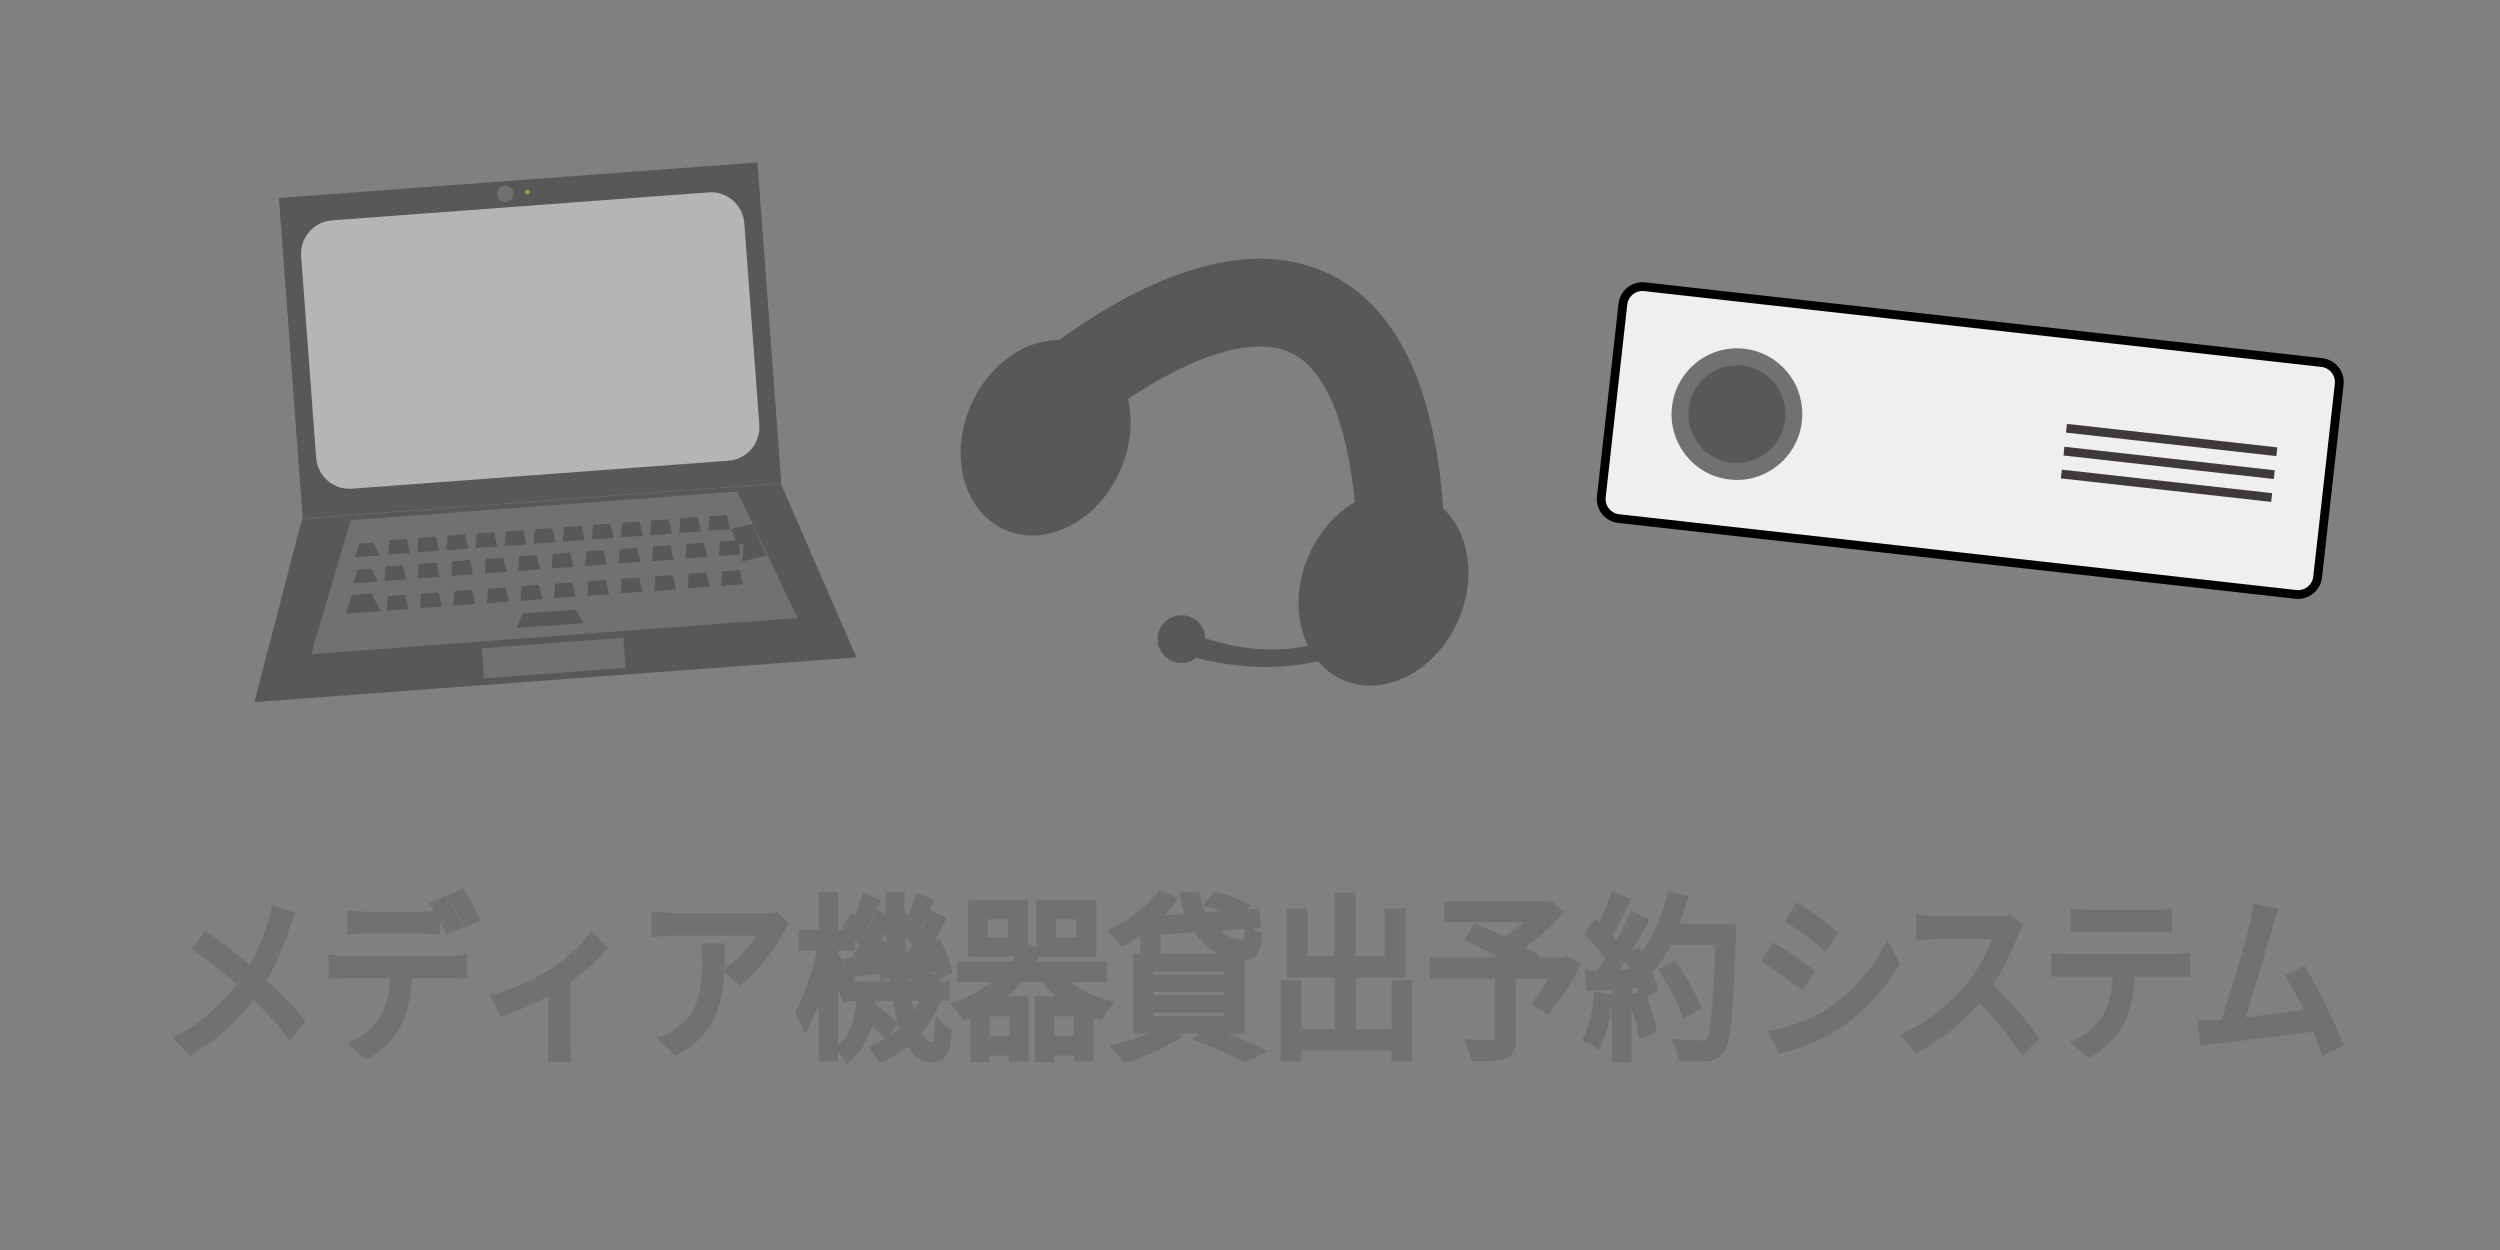 <?xml version="1.0" encoding="utf-8"?>
<!-- Generator: Adobe Illustrator 26.5.2, SVG Export Plug-In . SVG Version: 6.00 Build 0)  -->
<svg version="1.1" id="レイヤー_1" xmlns="http://www.w3.org/2000/svg" xmlns:xlink="http://www.w3.org/1999/xlink" x="0px"
	 y="0px" viewBox="0 0 285 142.5" style="enable-background:new 0 0 285 142.5;" xml:space="preserve">
<rect x="0" y="0" width="285" height="142.5" fill="#808080" stroke="none"/>
<style type="text/css">
	.st0{fill:#727171;}
	.st1{fill:none;stroke:#595757;stroke-width:10;stroke-miterlimit:10;}
	.st2{fill:#595757;}
	.st3{fill:#B5B5B6;}
	.st4{fill:#70BA3B;}
	.st5{fill:#EFEFEF;stroke:#000000;stroke-miterlimit:10;}
	.st6{fill:none;stroke:#3E3A39;stroke-miterlimit:10;}
	.st7{fill:#727171;stroke:#727171;stroke-miterlimit:10;}
</style>
<rect x="7.64" y="-67.25" class="st0" width="0" height="0"/>
<rect x="81.85" y="237.83" class="st0" width="0" height="0"/>
<rect x="-375.36" y="-298.02" style="fill:none;" width="5" height="0"/>
<g>
	<g>
		<path class="st1" d="M117.98,47.38c0,0,41.99-38.95,41.84,18.6"/>
		
			<ellipse transform="matrix(0.406 -0.914 0.914 0.406 32.386 183.954)" class="st2" cx="157.73" cy="67.06" rx="11.47" ry="9.29"/>
		
			<ellipse transform="matrix(0.406 -0.914 0.914 0.406 25.157 138.587)" class="st2" cx="119.21" cy="49.94" rx="11.47" ry="9.29"/>
	</g>
	<g>
		<path class="st2" d="M131.94,73.52c0,0,4.16,1.91,9.84,2.4s12.87-0.45,18.93-6.16l-2.67-1.67c0,0-7.37,10.96-24.55,3.16
			L131.94,73.52z"/>
		<circle class="st2" cx="134.69" cy="72.86" r="2.72"/>
	</g>
</g>
<g>
	<g>
		<g>
			<g>
				
					<rect x="33.09" y="20.49" transform="matrix(0.997 -0.074 0.074 0.997 -2.71 4.585)" class="st2" width="54.72" height="36.66"/>
				<path class="st2" d="M84.61,58"/>
				<path class="st3" d="M83.05,52.52l-42.93,3.19c-2.1,0.16-3.92-1.42-4.08-3.51L34.33,29.2c-0.16-2.1,1.42-3.92,3.51-4.08
					l42.93-3.19c2.1-0.16,3.92,1.42,4.08,3.51l1.71,22.99C86.72,50.54,85.14,52.36,83.05,52.52z"/>
				<polygon class="st2" points="89,55.09 97.63,74.94 29,80.04 34.43,59.14 				"/>
			</g>
			<circle class="st0" cx="57.6" cy="22.09" r="0.93"/>
			<circle class="st4" cx="60.12" cy="21.9" r="0.26"/>
			<polygon class="st0" points="84.06,56.03 90.92,70.45 35.48,74.57 39.99,59.3 			"/>
		</g>
		<polygon class="st2" points="59.56,69.94 65.63,69.49 66.52,71.03 58.91,71.59 		"/>
	</g>
	<polyline class="st2" points="83.34,60.31 85.78,59.74 87.37,63.35 84.62,63.99 84.8,61.96 84.1,62.13 	"/>
	<g>
		<g>
			<g>
				<polygon class="st2" points="44.2,67.96 46.18,67.81 46.56,69.44 44.07,69.62 				"/>
				<polygon class="st2" points="51.82,67.4 53.81,67.25 54.19,68.87 51.69,69.05 				"/>
				<polygon class="st2" points="48.01,67.68 50,67.53 50.37,69.15 47.88,69.34 				"/>
				<polygon class="st2" points="59.45,66.83 61.44,66.68 61.81,68.3 59.32,68.49 				"/>
				<polygon class="st2" points="70.89,65.98 72.88,65.83 73.25,67.45 70.76,67.64 				"/>
				<polygon class="st2" points="78.52,65.41 80.51,65.26 80.88,66.89 78.39,67.07 				"/>
				<polygon class="st2" points="67.08,66.26 69.07,66.11 69.44,67.74 66.95,67.92 				"/>
				<polygon class="st2" points="63.26,66.55 65.25,66.4 65.63,68.02 63.14,68.2 				"/>
				<polygon class="st2" points="82.33,65.13 84.32,64.98 84.69,66.6 82.2,66.79 				"/>
				<polygon class="st2" points="74.71,65.7 76.69,65.55 77.07,67.17 74.58,67.36 				"/>
				<polygon class="st2" points="55.64,67.11 57.62,66.96 58,68.59 55.51,68.77 				"/>
			</g>
			<polygon class="st2" points="40.11,67.82 39.48,69.96 43.4,69.67 42.32,67.66 			"/>
		</g>
		<g>
			<g>
				<polygon class="st2" points="43.95,64.57 45.93,64.42 46.31,66.04 43.82,66.23 				"/>
				<polygon class="st2" points="51.57,64 53.56,63.85 53.93,65.48 51.44,65.66 				"/>
				<polygon class="st2" points="47.76,64.28 49.75,64.14 50.12,65.76 47.63,65.94 				"/>
				<polygon class="st2" points="59.2,63.43 61.19,63.29 61.56,64.91 59.07,65.09 				"/>
				<polygon class="st2" points="70.64,62.58 72.63,62.44 73,64.06 70.51,64.24 				"/>
				<polygon class="st2" points="78.27,62.02 80.25,61.87 80.63,63.49 78.14,63.68 				"/>
				<polygon class="st2" points="66.83,62.87 68.81,62.72 69.19,64.34 66.7,64.53 				"/>
				<polygon class="st2" points="63.01,63.15 65,63 65.37,64.63 62.88,64.81 				"/>
				<polygon class="st2" points="82.08,61.73 84.07,61.59 84.44,63.21 81.95,63.39 				"/>
				<polygon class="st2" points="74.45,62.3 76.44,62.15 76.81,63.78 74.32,63.96 				"/>
				<polygon class="st2" points="55.39,63.72 57.37,63.57 57.75,65.19 55.26,65.38 				"/>
			</g>
			<polygon class="st2" points="40.74,64.96 40.29,66.49 43.09,66.28 42.32,64.84 			"/>
		</g>
		<g>
			<g>
				<polygon class="st2" points="44.39,61.56 46.38,61.42 46.75,63.04 44.26,63.23 				"/>
				<polygon class="st2" points="51.02,61.07 53.01,60.92 53.39,62.55 50.89,62.73 				"/>
				<polygon class="st2" points="67.61,59.84 69.6,59.69 69.97,61.32 67.48,61.5 				"/>
				<polygon class="st2" points="57.66,60.58 59.65,60.43 60.02,62.06 57.53,62.24 				"/>
				<polygon class="st2" points="74.24,59.35 76.23,59.2 76.61,60.82 74.11,61.01 				"/>
				<polygon class="st2" points="47.71,61.32 49.7,61.17 50.07,62.79 47.58,62.98 				"/>
				<polygon class="st2" points="77.56,59.1 79.55,58.95 79.92,60.58 77.43,60.76 				"/>
				<polygon class="st2" points="60.97,60.33 62.96,60.19 63.34,61.81 60.84,61.99 				"/>
				<polygon class="st2" points="80.88,58.85 82.86,58.71 83.24,60.33 80.75,60.52 				"/>
				<polygon class="st2" points="64.29,60.09 66.28,59.94 66.66,61.56 64.16,61.75 				"/>
				<polygon class="st2" points="54.34,60.83 56.33,60.68 56.7,62.3 54.21,62.49 				"/>
				<polygon class="st2" points="70.93,59.59 72.91,59.45 73.29,61.07 70.8,61.26 				"/>
			</g>
			<polygon class="st2" points="40.95,61.97 40.5,63.51 43.31,63.3 42.53,61.86 			"/>
		</g>
	</g>
	
		<rect x="55.05" y="73.31" transform="matrix(0.997 -0.074 0.074 0.997 -5.386 4.884)" class="st0" width="16.18" height="3.44"/>
</g>
<g>
	<path class="st5" d="M261.73,67.76l-77.2-8.64c-1.23-0.14-2.12-1.25-1.98-2.48l2.46-21.97c0.14-1.23,1.25-2.12,2.48-1.98l77.2,8.64
		c1.23,0.14,2.12,1.25,1.98,2.48l-2.46,21.97C264.07,67.02,262.96,67.9,261.73,67.76z"/>
	<line class="st6" x1="235" y1="54.04" x2="258.97" y2="56.72"/>
	<g>
		
			<ellipse transform="matrix(0.111 -0.994 0.994 0.111 129.051 238.816)" class="st0" cx="198.04" cy="47.26" rx="7.5" ry="7.45"/>
		
			<ellipse transform="matrix(0.111 -0.994 0.994 0.111 129.051 238.816)" class="st2" cx="198.04" cy="47.26" rx="5.57" ry="5.53"/>
	</g>
	<line class="st6" x1="235.29" y1="51.43" x2="259.27" y2="54.11"/>
	<line class="st6" x1="235.58" y1="48.82" x2="259.56" y2="51.5"/>
</g>
<g>
	<path class="st7" d="M33.03,104.38c-0.18,0.39-0.45,1.05-0.59,1.49c-0.67,2.1-1.56,4.11-2.67,5.97c1.56,1.42,3.05,2.96,4.44,4.59
		l-1.14,1.41c-1.32-1.66-2.74-3.2-4.26-4.63c-1.92,2.69-4.32,4.9-7.05,6.5l-1.28-1.27c2.79-1.47,5.24-3.63,7.16-6.32
		c-1.61-1.47-3.31-2.83-5.07-4.06l0.96-1.27c1.54,1.09,3.63,2.74,5.05,3.97c1.03-1.7,1.84-3.54,2.43-5.47
		c0.15-0.49,0.27-0.99,0.36-1.49L33.03,104.38z"/>
	<path class="st7" d="M51.35,109.47c0.47,0,0.94-0.02,1.4-0.08v1.66c-0.39,0-0.98-0.04-1.4-0.04h-4.91c0.04,1.9-0.33,3.78-1.06,5.5
		c-0.85,1.58-2.08,2.85-3.56,3.68l-1.34-1.1c1.39-0.62,2.57-1.7,3.41-3.08c0.74-1.53,1.1-3.26,1.04-5h-5.39
		c-0.55,0-1.08,0-1.57,0.04v-1.66c0.49,0.04,1.02,0.08,1.57,0.08H51.35z M41.76,105.93c-0.59,0-1.19,0-1.66,0.06v-1.67
		c0.55,0.07,1.09,0.11,1.64,0.12h6.24c0.56,0,1.12-0.04,1.68-0.12v1.67c-0.53-0.04-1.16-0.06-1.68-0.06H41.76z M51.12,105.93
		c-0.43-0.96-0.92-1.88-1.47-2.76l0.96-0.46c0.54,0.88,1.04,1.79,1.5,2.74L51.12,105.93z M52.6,101.89
		c0.55,0.89,1.06,1.82,1.51,2.77l-0.98,0.48c-0.43-0.97-0.93-1.9-1.5-2.77L52.6,101.89z"/>
	<path class="st7" d="M68.62,108.08c-1.23,1.39-2.61,2.61-4.1,3.65v7.1c-0.01,0.58,0.02,1.16,0.09,1.73h-1.66
		c0-0.3,0.07-1.13,0.07-1.73v-6.14c-1.81,1.06-3.71,1.93-5.67,2.58l-0.78-1.49c2.19-0.59,4.3-1.52,6.26-2.76
		c1.73-1.09,3.29-2.48,4.63-4.12L68.62,108.08z"/>
	<path class="st7" d="M89.33,105.41c-0.13,0.2-0.36,0.5-0.49,0.75c-1.16,2.16-2.68,4.05-4.49,5.55l-1.19-1.08
		c1.6-1.13,2.95-2.66,3.93-4.47H76.83c-0.67,0-1.34,0.04-2.05,0.12v-1.83c0.68,0.1,1.37,0.15,2.05,0.16h10.36
		c0.42-0.01,0.85-0.05,1.26-0.12L89.33,105.41z M82.13,108.06c0,5.45-0.43,9.13-5.03,11.69l-1.34-1.21c0.57-0.21,1.11-0.51,1.6-0.88
		c2.79-1.92,3.19-4.79,3.19-8.16c0-0.48-0.02-0.97-0.07-1.45H82.13z"/>
	<path class="st7" d="M106.58,114.42c-0.51,1.21-1.22,2.31-2.09,3.24c0.51,1.07,1.1,1.65,1.78,1.65c0.53,0,0.72-0.48,0.82-2.3
		c0.27,0.29,0.58,0.51,0.92,0.67c-0.21,2.24-0.61,2.92-1.8,2.92c-1.08,0-1.92-0.75-2.61-2.07c-0.96,0.83-2.02,1.51-3.14,2.01
		c-0.21-0.35-0.46-0.67-0.72-0.97c1.23-0.53,2.37-1.28,3.37-2.24c-0.42-1.2-0.72-2.45-0.92-3.73h-2.82c0,0.4-0.07,0.79-0.11,1.17
		c0.88,0.58,1.71,1.24,2.49,1.97l-0.76,1.03c-0.61-0.62-1.26-1.19-1.94-1.71c-0.26,1.77-1.11,3.36-2.37,4.47
		c-0.22-0.37-0.5-0.69-0.81-0.97c1.64-1.27,2.13-3.52,2.31-5.92h-1.29v-1.16l-0.56,0.89c-0.23-0.64-0.8-1.87-1.28-2.88v10.04h-1.21
		v-9.3c-0.45,1.92-1.12,3.76-2,5.47c-0.19-0.44-0.41-0.85-0.67-1.25c1.23-2.34,2.08-4.9,2.53-7.57h-2.15v-1.37h2.27v-4.35h1.21v4.35
		h1.95v1.37h-1.95v0.9c0.47,0.75,1.7,2.92,2,3.48l-0.07,0.12h5.05c-0.41-3.38-0.6-6.79-0.58-10.2h1.21
		c-0.06,3.41,0.12,6.82,0.54,10.2h2.45c-0.47-0.44-0.98-0.83-1.52-1.16l0.63-0.75c0.69,0.39,1.33,0.88,1.91,1.45l-0.38,0.44h1.48
		v1.22h-4.4c0.16,0.95,0.38,1.87,0.67,2.78c0.59-0.73,1.07-1.56,1.42-2.46L106.58,114.42z M97.36,109.67
		c0.37-0.56,0.8-1.25,1.21-1.95c-0.58-0.75-1.22-1.44-1.91-2.05l0.55-0.83l0.43,0.37c0.41-0.9,0.77-1.83,1.08-2.78l1.05,0.46
		c-0.47,0.98-1.02,2.18-1.46,2.98c0.28,0.27,0.54,0.57,0.78,0.89c0.41-0.77,0.79-1.56,1.13-2.38l0.98,0.53
		c-0.83,1.61-1.73,3.18-2.71,4.68l1.77-0.12c-0.14-0.43-0.3-0.84-0.49-1.25l0.83-0.34c0.46,0.91,0.8,1.88,1.01,2.9l-0.88,0.42
		c-0.03-0.23-0.08-0.46-0.15-0.68c-1.3,0.12-2.54,0.26-3.64,0.38l-0.2-1.19L97.36,109.67z M103.53,109.47
		c0.39-0.57,0.75-1.16,1.08-1.77c-0.56-0.76-1.2-1.44-1.9-2.04l0.56-0.83c0.13,0.13,0.27,0.22,0.41,0.37
		c0.42-0.9,0.79-1.83,1.1-2.78l1.04,0.46c-0.45,1.01-1.02,2.18-1.48,2.98c0.29,0.32,0.58,0.62,0.8,0.9
		c0.41-0.76,0.78-1.55,1.12-2.36l0.98,0.53c-0.76,1.42-1.71,3.15-2.58,4.47l1.91-0.13c-0.15-0.39-0.33-0.78-0.52-1.15l0.85-0.42
		c0.49,0.91,0.86,1.88,1.1,2.91l-0.86,0.46c-0.05-0.29-0.13-0.57-0.23-0.84c-1.34,0.16-2.63,0.27-3.77,0.39l-0.19-1.13
		L103.53,109.47z"/>
	<path class="st7" d="M120.69,111.46c1.59,1.5,3.47,2.55,5.5,3.06c-0.32,0.37-0.61,0.77-0.85,1.21c-0.38-0.13-0.78-0.26-1.16-0.43
		v5.22h-1.24v-0.69h-3.28v0.75h-1.19v-6.49h3.44c-1.09-0.69-2.07-1.58-2.9-2.64h-2.75c-0.88,1.04-1.9,1.93-3.01,2.64h3.52v6.44
		h-1.25v-0.69h-3.2v0.75h-1.19v-5.33c-0.36,0.18-0.74,0.34-1.12,0.48c-0.24-0.41-0.52-0.79-0.83-1.13c1.93-0.66,3.72-1.73,5.27-3.16
		h-4.82v-1.34h6.01c0.36-0.47,0.66-0.99,0.92-1.54h-5.68v-5.51h5.81v5.22l0.11-0.26l1.3,0.46c-0.23,0.56-0.5,1.1-0.81,1.61h8.42
		v1.34L120.69,111.46z M115.4,104.3h-3.34v3.07h3.34V104.3z M115.54,115.37h-3.23v3.2h3.23V115.37z M124.49,108.58h-5.84v-5.51h5.84
		V108.58z M122.94,118.57v-3.2h-3.28v3.2H122.94z M123.23,104.3h-3.34v3.07h3.34V104.3z"/>
	<path class="st7" d="M130.53,105.61c-0.8,0.62-1.63,1.18-2.49,1.67c-0.29-0.4-0.62-0.76-0.99-1.07c2-0.95,3.8-2.35,5.29-4.13
		l1.21,0.51c-0.52,0.7-1.11,1.34-1.74,1.91v4.21h-1.28V105.61z M133.87,118.19c-1.75,1.04-3.59,1.85-5.51,2.42
		c-0.31-0.4-0.64-0.78-0.99-1.13c1.84-0.37,3.62-1.02,5.31-1.93L133.87,118.19z M129.67,109.24h11.7v8.08H129.7L129.67,109.24z
		 M130.96,111.6h9.07v-1.32H131L130.96,111.6z M130.96,113.95h9.07v-1.36H131L130.96,113.95z M130.96,116.32h9.07v-1.38H131
		L130.96,116.32z M135.72,104.64c-0.35-0.79-0.57-1.63-0.67-2.5h1.24c0.11,0.85,0.39,1.67,0.81,2.39l6.01-0.4l0.11,1.17l-5.31,0.36
		c0.98,1.2,2.34,1.92,3.79,2.01c0.47,0,0.61-0.34,0.67-1.49c0.31,0.25,0.65,0.44,1.02,0.54c-0.18,1.8-0.67,2.24-1.76,2.24
		c-2.11-0.13-4.04-1.33-5.27-3.24l-3.69,0.31l-0.12-1.16L135.72,104.64z M138.03,117.6c1.95,0.75,4.1,1.57,5.41,2.24l-1.48,0.75
		c-1.63-0.87-3.31-1.62-5.03-2.24L138.03,117.6z M141.11,104.21c-1-0.54-2.04-0.96-3.12-1.27l0.67-0.75
		c1.09,0.25,2.15,0.65,3.15,1.19L141.11,104.21z"/>
	<path class="st7" d="M160.47,112.24v8.25h-1.34v-1.21h-11.29v1.25h-1.34v-8.3h1.34v5.58h4.82v-6.86h-5.47v-6.88h1.34v5.43h4.14
		v-7.23h1.34v7.23h4.33v-5.43h1.38v6.88h-5.66v6.86h5.07v-5.58H160.47z"/>
	<path class="st7" d="M179.6,110.1c-0.91,1.76-2,3.4-3.23,4.89l-1.08-0.75c0.79-0.97,1.49-2.02,2.11-3.14h-5.13v7.56
		c0,0.93-0.21,1.35-0.84,1.57c-1.07,0.23-2.16,0.31-3.25,0.24c-0.13-0.5-0.3-0.98-0.51-1.45c1.24,0.06,2.45,0,2.81,0
		s0.43-0.1,0.43-0.4v-7.55h-7.43v-1.43h9.36c-1.53-0.86-3.59-1.91-5.19-2.68l0.67-1.1c1,0.44,2.17,0.98,3.27,1.53
		c1.22-0.79,2.37-1.71,3.43-2.76h-9.83v-1.39h11.13l0.31-0.08l0.98,0.83c-1.43,1.54-2.99,2.91-4.68,4.09
		c0.74,0.36,1.44,0.75,1.94,1.04l-0.31,0.52h3.72l0.27-0.12L179.6,110.1z"/>
	<path class="st7" d="M183.36,113.82c-0.19,1.77-0.62,3.49-1.28,5.12c-0.33-0.24-0.68-0.43-1.05-0.57c0.63-1.51,1.03-3.12,1.18-4.78
		L183.36,113.82z M186.66,108.6c0.76,1.26,1.37,2.64,1.79,4.09l-1.07,0.56c-0.08-0.39-0.2-0.77-0.34-1.14l-1.55,0.1v8.38h-1.23
		v-8.29l-2.94,0.16l-0.11-1.34c0.36,0,0.78,0,1.19-0.04c0.43-0.57,0.83-1.17,1.21-1.79c-0.69-1.06-1.48-2.04-2.36-2.9l0.67-0.96
		c0.18,0.16,0.36,0.34,0.54,0.52c0.62-1.2,1.16-2.44,1.6-3.73l1.2,0.5c-0.61,1.4-1.3,2.75-2.06,4.05c0.39,0.44,0.76,0.9,1.1,1.39
		c0.74-1.27,1.42-2.57,1.92-3.66l1.16,0.56c-1.14,2.08-2.39,4.08-3.74,6c0.9-0.04,1.9-0.1,2.89-0.14c-0.26-0.61-0.56-1.21-0.88-1.79
		L186.66,108.6z M187.13,113.49c0.54,1.23,0.94,2.53,1.2,3.86l-1.06,0.4c-0.26-1.34-0.63-2.65-1.13-3.9L187.13,113.49z
		 M197.4,106.55c-0.33,9.01-0.58,12.13-1.34,13.12c-0.35,0.52-0.91,0.82-1.5,0.81c-0.92,0.07-1.85,0.07-2.77,0
		c-0.04-0.53-0.19-1.04-0.43-1.49c1.21,0.12,2.31,0.12,2.76,0.12c0.29,0.05,0.58-0.06,0.78-0.3c0.59-0.69,0.9-3.73,1.17-11.59h-5.91
		c-0.47,1-1.03,1.95-1.68,2.82c-0.37-0.34-0.76-0.64-1.16-0.91c1.52-2.03,2.62-4.41,3.21-6.96l1.34,0.34
		c-0.3,1.12-0.67,2.22-1.1,3.28h6.62L197.4,106.55z M192.16,115.41c-0.63-1.67-1.45-3.25-2.43-4.69l1.08-0.58
		c1.02,1.4,1.87,2.94,2.53,4.59L192.16,115.41z"/>
	<path class="st7" d="M206.23,110.8l-0.83,1.41c-1.26-1-2.58-1.92-3.94-2.76l0.8-1.36C203.34,108.72,205.44,110.16,206.23,110.8z
		 M208.32,115.58c2.82-1.74,5.17-4.28,6.84-7.36l0.86,1.63c-1.79,2.95-4.16,5.41-6.92,7.2c-1.89,1.15-3.91,1.99-6.01,2.5l-0.83-1.65
		C204.38,117.52,206.43,116.73,208.32,115.58z M208.9,106.39l-0.85,1.36c-0.86-0.75-2.81-2.17-3.88-2.86l0.81-1.35
		C206.05,104.21,208.12,105.75,208.9,106.39z"/>
	<path class="st7" d="M230.03,105.55c-0.17,0.28-0.32,0.57-0.45,0.88c-0.76,2.11-1.77,4.09-3,5.9c1.89,1.84,3.65,3.84,5.27,5.97
		l-1.26,1.26c-1.49-2.15-3.16-4.14-4.97-5.97c-1.99,2.45-4.39,4.44-7.06,5.87l-1.16-1.35c2.85-1.34,5.39-3.38,7.43-5.97
		c1.3-1.65,2.31-3.54,2.99-5.59h-7.04c-0.63,0-1.62,0.08-1.82,0.1v-1.84c0.25,0.04,1.28,0.14,1.82,0.14h6.96
		c0.45,0.01,0.9-0.05,1.34-0.19L230.03,105.55z"/>
	<path class="st7" d="M247.74,109.27c0.47,0,0.94-0.03,1.41-0.1v1.67c-0.4,0-0.98,0-1.41,0h-4.91c0.04,1.9-0.33,3.78-1.06,5.5
		c-0.85,1.57-2.08,2.84-3.56,3.66l-1.34-1.08c1.39-0.62,2.57-1.7,3.4-3.09c0.74-1.53,1.11-3.25,1.05-4.99h-5.39
		c-0.56,0-1.08,0-1.57,0v-1.67c0.52,0.07,1.05,0.11,1.57,0.1H247.74z M238.16,105.73c-0.59,0-1.19,0-1.64,0.06v-1.67
		c0.54,0.07,1.08,0.11,1.62,0.12h7.3c0.56,0,1.12-0.04,1.68-0.12v1.67c-0.52,0-1.15-0.06-1.68-0.06H238.16z"/>
	<path class="st7" d="M265.02,119.69c-0.23-0.75-0.59-1.65-0.99-2.63c-2.8,0.4-8.82,1.14-11.24,1.39c-0.45,0-0.98,0.14-1.5,0.22
		l-0.27-1.86c0.54,0,1.15,0,1.68,0l0.9-0.06c1.01-2.78,2.85-9.22,3.34-11.18c0.16-0.65,0.29-1.3,0.38-1.96l1.78,0.4
		c-0.18,0.5-0.38,1.02-0.61,1.87c-0.54,1.89-2.31,8.07-3.21,10.68c2.67-0.28,6.11-0.75,8.08-1.01c-0.62-1.44-1.35-2.82-2.19-4.12
		l1.34-0.69c1.54,2.6,2.89,5.35,4.01,8.2L265.02,119.69z"/>
</g>
</svg>
